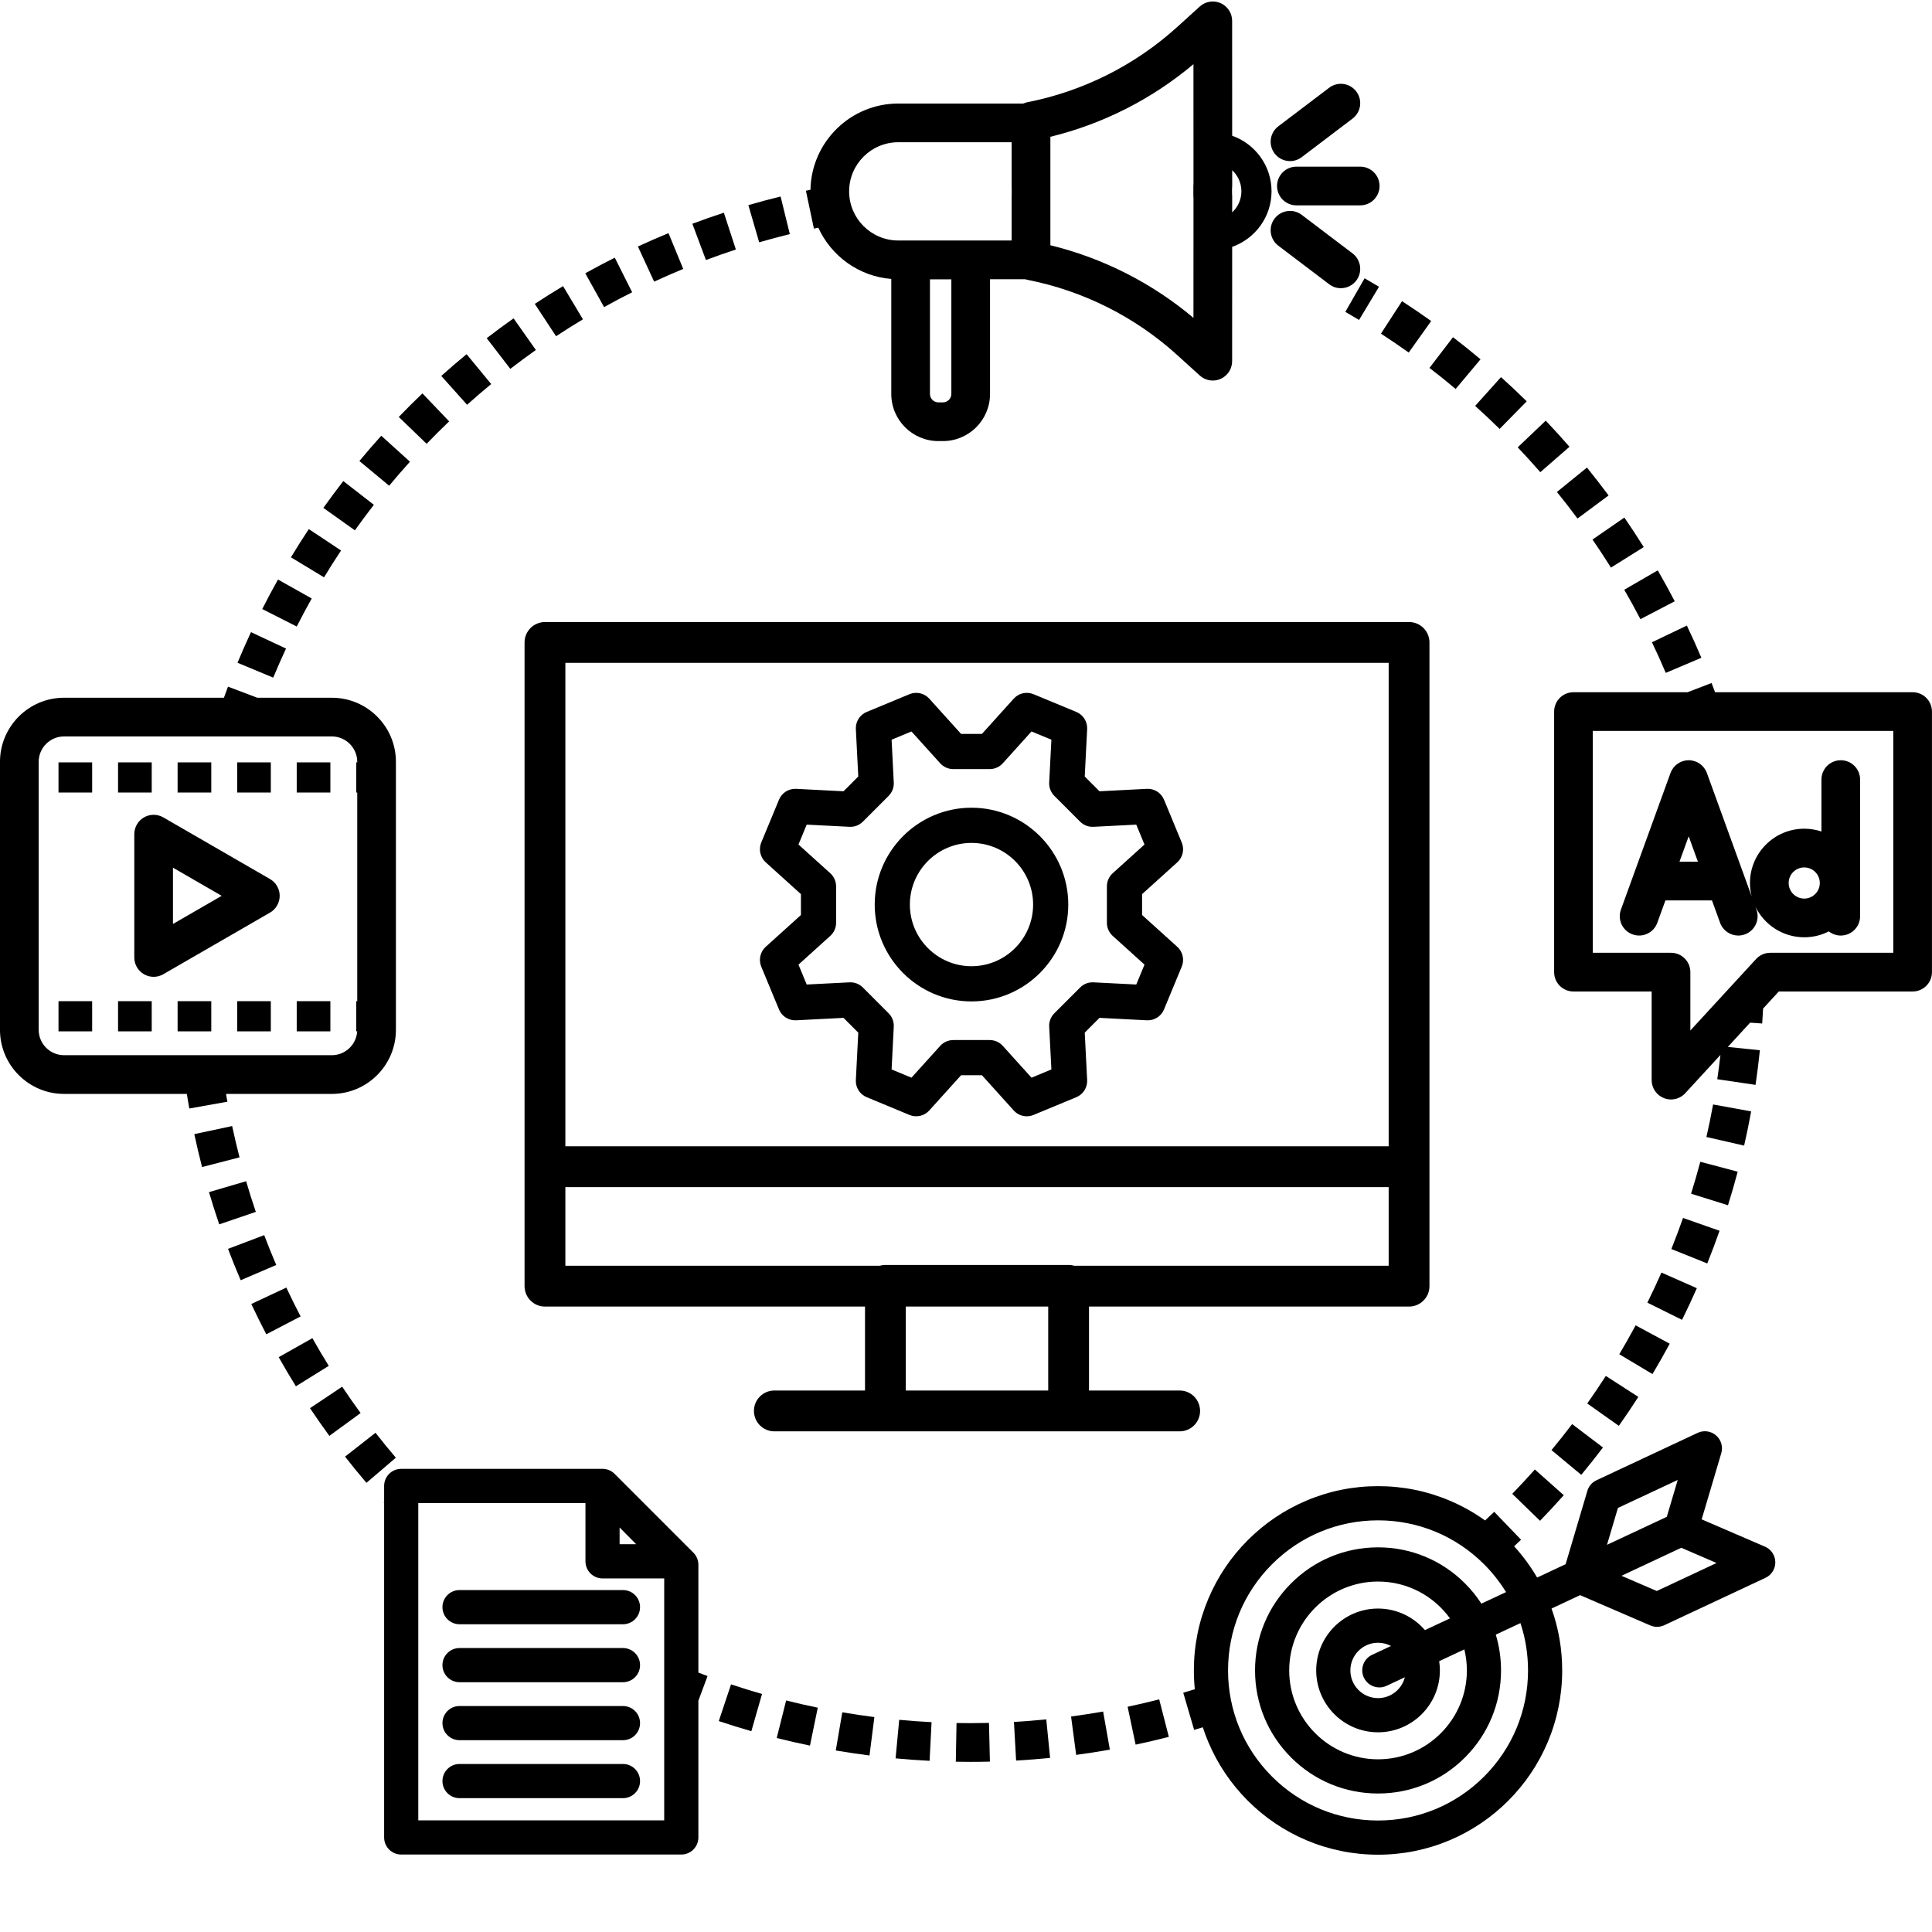 <svg xmlns="http://www.w3.org/2000/svg" xmlns:xlink="http://www.w3.org/1999/xlink" width="500" viewBox="0 0 375 375" height="500" preserveAspectRatio="xMidYMid meet"><path fill="#000000" d="M 247.875 36.102 C 247.875 38.176 249.559 39.859 251.629 39.859 L 264.016 39.859 C 266.09 39.859 267.773 38.176 267.773 36.102 C 267.773 34.027 266.09 32.348 264.016 32.348 L 251.629 32.348 C 249.555 32.348 247.875 34.027 247.875 36.102 Z M 247.875 36.102 " fill-opacity="1" fill-rule="nonzero"></path><path fill="#000000" d="M 250.391 31.27 C 251.18 31.27 251.977 31.02 252.656 30.508 L 262.527 23.02 C 264.18 21.77 264.508 19.41 263.254 17.758 C 262 16.102 259.645 15.777 257.992 17.031 L 248.121 24.516 C 246.469 25.77 246.145 28.125 247.395 29.781 C 248.133 30.754 249.254 31.27 250.391 31.27 Z M 250.391 31.27 " fill-opacity="1" fill-rule="nonzero"></path><path fill="#000000" d="M 262.527 49.184 L 252.656 41.699 C 251.004 40.449 248.648 40.773 247.395 42.426 C 246.145 44.082 246.469 46.438 248.121 47.691 L 257.996 55.176 C 258.672 55.691 259.469 55.938 260.258 55.938 C 261.395 55.938 262.516 55.426 263.254 54.449 C 264.508 52.797 264.18 50.438 262.527 49.184 Z M 262.527 49.184 " fill-opacity="1" fill-rule="nonzero"></path><path fill="#000000" d="M 371.238 134.359 L 332.891 134.359 C 332.668 133.762 332.441 133.164 332.215 132.57 L 327.555 134.359 L 305.41 134.359 C 303.336 134.359 301.656 136.043 301.656 138.117 L 301.656 188.691 C 301.656 190.766 303.336 192.449 305.41 192.449 L 320.586 192.449 L 320.586 209.648 C 320.586 211.195 321.535 212.586 322.977 213.148 C 323.422 213.32 323.883 213.406 324.34 213.406 C 325.371 213.406 326.379 212.98 327.105 212.191 L 333.938 204.762 C 333.758 206.336 333.551 207.918 333.32 209.477 L 340.75 210.574 C 341.078 208.352 341.359 206.09 341.594 203.852 L 335.367 203.211 L 339.699 198.496 L 342.039 198.66 C 342.105 197.699 342.164 196.727 342.215 195.762 L 345.262 192.449 L 371.238 192.449 C 373.312 192.449 374.992 190.766 374.992 188.691 L 374.992 138.117 C 374.992 136.039 373.312 134.359 371.238 134.359 Z M 367.484 184.934 L 343.613 184.934 C 342.562 184.934 341.562 185.375 340.852 186.148 L 328.098 200.016 L 328.098 188.691 C 328.098 186.617 326.418 184.934 324.344 184.934 L 309.164 184.934 L 309.164 141.875 L 367.484 141.875 Z M 367.484 184.934 " fill-opacity="1" fill-rule="nonzero"></path><path fill="#000000" d="M 316.871 181.363 C 318.82 182.07 320.973 181.062 321.68 179.113 L 323.258 174.77 L 332.293 174.77 L 333.867 179.113 C 334.422 180.641 335.863 181.59 337.398 181.59 C 337.824 181.59 338.254 181.516 338.68 181.363 C 340.629 180.656 341.633 178.5 340.926 176.551 L 340.711 175.961 C 342.418 179.488 346.031 181.926 350.199 181.926 C 351.918 181.926 353.539 181.516 354.973 180.781 C 355.609 181.289 356.418 181.59 357.293 181.59 C 359.367 181.59 361.047 179.906 361.047 177.832 L 361.047 151.32 C 361.047 149.246 359.367 147.562 357.293 147.562 C 355.219 147.562 353.539 149.246 353.539 151.32 L 353.539 161.395 C 352.488 161.043 351.367 160.852 350.199 160.852 C 344.395 160.852 339.668 165.578 339.668 171.391 C 339.668 172.277 339.781 173.141 339.988 173.965 L 331.305 150.035 C 330.766 148.551 329.355 147.562 327.773 147.562 C 326.195 147.562 324.785 148.551 324.246 150.035 L 314.621 176.551 C 313.914 178.5 314.918 180.652 316.871 181.363 Z M 350.199 168.367 C 351.867 168.367 353.223 169.723 353.223 171.391 C 353.223 173.055 351.867 174.414 350.199 174.414 C 348.535 174.414 347.18 173.055 347.18 171.391 C 347.176 169.723 348.531 168.367 350.199 168.367 Z M 327.773 162.324 L 329.562 167.254 L 325.984 167.254 Z M 327.773 162.324 " fill-opacity="1" fill-rule="nonzero"></path><path fill="#000000" d="M 52.414 170.625 L 31.695 158.656 C 30.535 157.984 29.105 157.984 27.941 158.656 C 26.781 159.328 26.066 160.57 26.066 161.91 L 26.066 185.844 C 26.066 187.188 26.781 188.426 27.941 189.098 C 28.523 189.434 29.172 189.602 29.82 189.602 C 30.469 189.602 31.117 189.434 31.695 189.098 L 52.414 177.133 C 53.574 176.461 54.289 175.219 54.289 173.879 C 54.289 172.535 53.574 171.297 52.414 170.625 Z M 33.574 179.34 L 33.574 168.418 L 43.027 173.879 Z M 33.574 179.34 " fill-opacity="1" fill-rule="nonzero"></path><path fill="#000000" d="M 57.594 147.977 L 64.125 147.977 L 64.125 153.828 L 57.594 153.828 Z M 57.594 147.977 " fill-opacity="1" fill-rule="nonzero"></path><path fill="#000000" d="M 11.355 147.977 L 17.887 147.977 L 17.887 153.828 L 11.355 153.828 Z M 11.355 147.977 " fill-opacity="1" fill-rule="nonzero"></path><path fill="#000000" d="M 22.914 147.977 L 29.449 147.977 L 29.449 153.828 L 22.914 153.828 Z M 22.914 147.977 " fill-opacity="1" fill-rule="nonzero"></path><path fill="#000000" d="M 46.035 147.977 L 52.566 147.977 L 52.566 153.828 L 46.035 153.828 Z M 46.035 147.977 " fill-opacity="1" fill-rule="nonzero"></path><path fill="#000000" d="M 34.473 147.977 L 41.008 147.977 L 41.008 153.828 L 34.473 153.828 Z M 34.473 147.977 " fill-opacity="1" fill-rule="nonzero"></path><path fill="#000000" d="M 34.473 194.328 L 41.008 194.328 L 41.008 200.184 L 34.473 200.184 Z M 34.473 194.328 " fill-opacity="1" fill-rule="nonzero"></path><path fill="#000000" d="M 57.594 194.328 L 64.125 194.328 L 64.125 200.184 L 57.594 200.184 Z M 57.594 194.328 " fill-opacity="1" fill-rule="nonzero"></path><path fill="#000000" d="M 22.914 194.328 L 29.449 194.328 L 29.449 200.184 L 22.914 200.184 Z M 22.914 194.328 " fill-opacity="1" fill-rule="nonzero"></path><path fill="#000000" d="M 46.035 194.328 L 52.566 194.328 L 52.566 200.184 L 46.035 200.184 Z M 46.035 194.328 " fill-opacity="1" fill-rule="nonzero"></path><path fill="#000000" d="M 11.355 194.328 L 17.887 194.328 L 17.887 200.184 L 11.355 200.184 Z M 11.355 194.328 " fill-opacity="1" fill-rule="nonzero"></path><path fill="#000000" d="M 85.879 311.945 C 85.879 313.777 87.363 315.266 89.191 315.266 L 120.918 315.266 C 122.75 315.266 124.234 313.777 124.234 311.945 C 124.234 310.113 122.75 308.629 120.918 308.629 L 89.191 308.629 C 87.363 308.629 85.879 310.113 85.879 311.945 Z M 85.879 311.945 " fill-opacity="1" fill-rule="nonzero"></path><path fill="#000000" d="M 120.918 319.883 L 89.191 319.883 C 87.363 319.883 85.879 321.367 85.879 323.199 C 85.879 325.031 87.363 326.516 89.191 326.516 L 120.918 326.516 C 122.75 326.516 124.234 325.031 124.234 323.199 C 124.234 321.367 122.75 319.883 120.918 319.883 Z M 120.918 319.883 " fill-opacity="1" fill-rule="nonzero"></path><path fill="#000000" d="M 120.918 331.137 L 89.191 331.137 C 87.363 331.137 85.879 332.621 85.879 334.453 C 85.879 336.285 87.363 337.77 89.191 337.77 L 120.918 337.77 C 122.75 337.77 124.234 336.285 124.234 334.453 C 124.234 332.621 122.75 331.137 120.918 331.137 Z M 120.918 331.137 " fill-opacity="1" fill-rule="nonzero"></path><path fill="#000000" d="M 120.918 342.387 L 89.191 342.387 C 87.363 342.387 85.879 343.875 85.879 345.707 C 85.879 347.539 87.363 349.023 89.191 349.023 L 120.918 349.023 C 122.75 349.023 124.234 347.539 124.234 345.707 C 124.234 343.875 122.75 342.387 120.918 342.387 Z M 120.918 342.387 " fill-opacity="1" fill-rule="nonzero"></path><path fill="#000000" d="M 342.586 300.207 L 330.293 294.906 L 334.098 282.066 C 334.469 280.812 334.07 279.461 333.082 278.609 C 332.094 277.758 330.695 277.562 329.512 278.117 L 309.879 287.316 C 309.02 287.715 308.375 288.469 308.105 289.375 L 303.887 303.609 L 298.355 306.203 C 297.086 304.031 295.598 302.004 293.891 300.133 C 294.344 299.711 294.793 299.281 295.234 298.855 L 290.023 293.441 C 289.441 294.004 288.848 294.566 288.254 295.121 C 286.121 293.594 283.828 292.305 281.391 291.273 C 276.98 289.406 272.301 288.461 267.477 288.461 C 262.652 288.461 257.973 289.406 253.562 291.273 C 249.305 293.074 245.484 295.652 242.199 298.938 C 238.918 302.223 236.344 306.047 234.543 310.305 C 232.676 314.719 231.73 319.402 231.73 324.227 C 231.73 325.453 231.793 326.672 231.914 327.879 C 231.164 328.113 230.414 328.34 229.668 328.559 L 231.781 335.77 C 232.34 335.605 232.902 335.438 233.465 335.266 C 233.781 336.238 234.141 337.199 234.543 338.152 C 236.344 342.41 238.918 346.234 242.199 349.52 C 245.484 352.801 249.305 355.379 253.562 357.184 C 257.973 359.047 262.652 359.996 267.477 359.996 C 272.301 359.996 276.98 359.047 281.391 357.184 C 285.648 355.379 289.469 352.801 292.75 349.52 C 296.031 346.234 298.609 342.41 300.41 338.152 C 302.273 333.738 303.219 329.055 303.219 324.227 C 303.219 320.094 302.527 316.062 301.152 312.219 L 306.699 309.617 L 320.324 315.496 C 320.742 315.676 321.191 315.766 321.637 315.766 C 322.117 315.766 322.598 315.664 323.043 315.453 L 342.676 306.258 C 343.859 305.703 344.609 304.508 344.586 303.199 C 344.566 301.895 343.785 300.723 342.586 300.207 Z M 288.062 344.828 C 282.562 350.328 275.25 353.359 267.477 353.359 C 259.699 353.359 252.387 350.328 246.891 344.828 C 241.391 339.324 238.363 332.008 238.363 324.227 C 238.363 316.445 241.391 309.133 246.891 303.629 C 252.387 298.129 259.699 295.098 267.477 295.098 C 275.25 295.098 282.562 298.129 288.062 303.629 C 289.707 305.277 291.133 307.09 292.32 309.027 L 287.535 311.266 C 286.629 309.863 285.566 308.547 284.355 307.336 C 279.848 302.824 273.852 300.34 267.477 300.34 C 261.098 300.34 255.102 302.824 250.594 307.336 C 246.086 311.848 243.602 317.848 243.602 324.227 C 243.602 330.609 246.086 336.609 250.594 341.121 C 255.105 345.633 261.098 348.117 267.477 348.117 C 273.852 348.117 279.848 345.633 284.355 341.121 C 288.867 336.605 291.348 330.609 291.348 324.227 C 291.348 321.84 291.004 319.508 290.332 317.285 L 295.117 315.043 C 296.086 317.965 296.59 321.059 296.59 324.227 C 296.59 332.008 293.559 339.324 288.062 344.828 Z M 264.723 325.617 C 265.289 326.82 266.484 327.527 267.73 327.527 C 268.203 327.527 268.68 327.426 269.133 327.215 L 272.684 325.555 C 272.09 327.879 269.98 329.605 267.477 329.605 C 264.516 329.605 262.105 327.191 262.105 324.23 C 262.105 321.266 264.516 318.855 267.477 318.855 C 268.387 318.855 269.242 319.082 269.996 319.484 L 266.32 321.203 C 264.664 321.98 263.949 323.957 264.723 325.617 Z M 267.477 312.219 C 260.855 312.219 255.473 317.605 255.473 324.23 C 255.473 330.852 260.855 336.238 267.477 336.238 C 274.094 336.238 279.48 330.852 279.48 324.23 C 279.48 323.617 279.434 323.02 279.344 322.434 L 284.23 320.145 C 284.547 321.453 284.719 322.82 284.719 324.23 C 284.719 333.742 276.984 341.48 267.477 341.48 C 257.969 341.48 250.234 333.742 250.234 324.23 C 250.234 314.715 257.969 306.977 267.477 306.977 C 273.215 306.977 278.305 309.797 281.441 314.125 L 276.574 316.402 C 274.371 313.844 271.109 312.219 267.477 312.219 Z M 314.039 292.691 L 325.645 287.258 L 323.523 294.414 L 311.918 299.848 Z M 321.582 308.812 L 314.73 305.859 L 326.336 300.422 L 333.184 303.379 Z M 321.582 308.812 " fill-opacity="1" fill-rule="nonzero"></path><path fill="#000000" d="M 232.934 273.859 C 232.934 271.672 231.16 269.898 228.977 269.898 L 211.375 269.898 L 211.375 253.602 L 273.5 253.602 C 275.688 253.602 277.457 251.828 277.457 249.641 L 277.457 124.699 C 277.457 122.512 275.688 120.738 273.5 120.738 L 105.777 120.738 C 103.59 120.738 101.816 122.512 101.816 124.699 L 101.816 249.641 C 101.816 251.828 103.59 253.605 105.777 253.605 L 167.898 253.605 L 167.898 269.898 L 150.301 269.898 C 148.113 269.898 146.34 271.672 146.34 273.859 C 146.34 276.047 148.113 277.824 150.301 277.824 L 228.977 277.824 C 231.164 277.82 232.934 276.047 232.934 273.859 Z M 109.738 128.66 L 269.539 128.66 L 269.539 222.492 L 109.738 222.492 Z M 203.457 269.898 L 175.816 269.898 L 175.816 253.605 L 203.457 253.605 Z M 207.418 245.527 L 171.859 245.527 C 171.48 245.527 171.113 245.582 170.766 245.68 L 109.738 245.68 L 109.738 230.418 L 269.539 230.418 L 269.539 245.68 L 208.512 245.68 C 208.164 245.582 207.797 245.527 207.418 245.527 Z M 207.418 245.527 " fill-opacity="1" fill-rule="nonzero"></path><path fill="#000000" d="M 66.199 106.852 L 59.941 102.695 C 58.754 104.488 57.582 106.332 56.469 108.172 L 62.895 112.062 C 63.953 110.309 65.066 108.555 66.199 106.852 Z M 66.199 106.852 " fill-opacity="1" fill-rule="nonzero"></path><path fill="#000000" d="M 87.18 81.789 L 81.992 76.355 C 80.438 77.84 78.891 79.383 77.398 80.93 L 82.809 86.145 C 84.227 84.668 85.699 83.203 87.18 81.789 Z M 87.18 81.789 " fill-opacity="1" fill-rule="nonzero"></path><path fill="#000000" d="M 95.34 74.547 L 90.566 68.746 C 88.91 70.113 87.254 71.531 85.652 72.969 L 90.66 78.566 C 92.184 77.199 93.758 75.848 95.34 74.547 Z M 95.34 74.547 " fill-opacity="1" fill-rule="nonzero"></path><path fill="#000000" d="M 55.52 125.883 L 48.715 122.703 C 47.805 124.652 46.926 126.652 46.098 128.641 L 53.031 131.527 C 53.816 129.637 54.656 127.738 55.52 125.883 Z M 55.52 125.883 " fill-opacity="1" fill-rule="nonzero"></path><path fill="#000000" d="M 79.574 89.613 L 74 84.578 C 72.559 86.176 71.129 87.828 69.758 89.484 L 75.535 94.281 C 76.844 92.707 78.199 91.137 79.574 89.613 Z M 79.574 89.613 " fill-opacity="1" fill-rule="nonzero"></path><path fill="#000000" d="M 60.504 116.164 L 53.957 112.488 C 52.902 114.367 51.875 116.293 50.902 118.211 L 57.598 121.609 C 58.523 119.785 59.504 117.953 60.504 116.164 Z M 60.504 116.164 " fill-opacity="1" fill-rule="nonzero"></path><path fill="#000000" d="M 132.613 52.199 L 129.754 45.25 C 127.766 46.07 125.77 46.941 123.816 47.844 L 126.969 54.668 C 128.824 53.809 130.723 52.977 132.613 52.199 Z M 132.613 52.199 " fill-opacity="1" fill-rule="nonzero"></path><path fill="#000000" d="M 153.305 45.438 L 151.512 38.137 C 149.426 38.652 147.32 39.215 145.258 39.816 L 147.355 47.031 C 149.316 46.461 151.32 45.926 153.305 45.438 Z M 153.305 45.438 " fill-opacity="1" fill-rule="nonzero"></path><path fill="#000000" d="M 122.699 56.727 L 119.328 50.012 C 117.41 50.977 115.48 51.996 113.602 53.043 L 117.254 59.609 C 119.039 58.613 120.871 57.641 122.699 56.727 Z M 122.699 56.727 " fill-opacity="1" fill-rule="nonzero"></path><path fill="#000000" d="M 72.566 97.984 L 66.633 93.375 C 65.316 95.074 64.012 96.828 62.766 98.582 L 68.887 102.938 C 70.07 101.27 71.312 99.602 72.566 97.984 Z M 72.566 97.984 " fill-opacity="1" fill-rule="nonzero"></path><path fill="#000000" d="M 142.832 48.43 L 140.5 41.285 C 138.457 41.953 136.402 42.676 134.387 43.43 L 137.02 50.469 C 138.938 49.75 140.891 49.066 142.832 48.43 Z M 142.832 48.43 " fill-opacity="1" fill-rule="nonzero"></path><path fill="#000000" d="M 104.012 67.934 L 99.684 61.793 C 97.926 63.031 96.172 64.324 94.469 65.641 L 99.051 71.594 C 100.672 70.344 102.34 69.113 104.012 67.934 Z M 104.012 67.934 " fill-opacity="1" fill-rule="nonzero"></path><path fill="#000000" d="M 113.148 61.98 L 109.289 55.535 C 107.441 56.641 105.598 57.801 103.801 58.984 L 107.93 65.262 C 109.637 64.137 111.395 63.031 113.148 61.98 Z M 113.148 61.98 " fill-opacity="1" fill-rule="nonzero"></path><path fill="#000000" d="M 158.832 44.191 C 161.34 49.695 166.691 53.645 172.996 54.141 L 172.996 76.469 C 172.996 81.512 177.098 85.613 182.137 85.613 L 183.023 85.613 C 188.062 85.613 192.164 81.512 192.164 76.469 L 192.164 54.195 L 198.969 54.195 C 199.105 54.238 199.242 54.273 199.387 54.305 C 210.242 56.434 220.312 61.492 228.508 68.926 L 232.879 72.891 C 233.586 73.531 234.488 73.863 235.402 73.863 C 235.918 73.863 236.434 73.758 236.922 73.543 C 238.281 72.938 239.156 71.594 239.156 70.105 L 239.164 47.914 C 243.609 46.352 246.805 42.109 246.805 37.133 C 246.805 32.156 243.609 27.91 239.164 26.348 L 239.156 4.043 C 239.156 2.559 238.281 1.211 236.922 0.609 C 235.566 0.008 233.98 0.266 232.879 1.262 L 228.508 5.227 C 220.312 12.66 210.242 17.715 199.387 19.848 C 199.109 19.902 198.848 19.988 198.598 20.098 L 174.348 20.098 C 165.059 20.098 157.48 27.574 157.312 36.832 C 157.016 36.895 156.719 36.957 156.426 37.02 L 157.977 44.371 C 158.258 44.309 158.547 44.25 158.832 44.191 Z M 239.141 36.59 C 239.156 36.438 239.168 36.285 239.168 36.129 L 239.168 33.043 C 240.266 34.062 240.953 35.516 240.953 37.133 C 240.953 38.746 240.266 40.199 239.164 41.219 L 239.168 38.023 C 239.168 37.867 239.156 37.715 239.137 37.562 L 239.137 36.59 Z M 203.879 38.02 L 203.879 26.551 C 214.094 24.055 223.598 19.23 231.648 12.457 L 231.656 35.672 C 231.637 35.824 231.629 35.977 231.629 36.133 L 231.629 38.023 C 231.629 38.176 231.641 38.328 231.656 38.48 L 231.648 61.699 C 223.598 54.922 214.094 50.098 203.879 47.605 Z M 184.656 76.469 C 184.656 77.367 183.922 78.098 183.023 78.098 L 182.137 78.098 C 181.234 78.098 180.504 77.367 180.504 76.469 L 180.504 54.223 L 184.656 54.223 Z M 174.348 27.609 L 196.355 27.609 L 196.355 36.133 C 196.355 36.25 196.359 36.367 196.371 36.48 L 196.371 37.672 C 196.359 37.785 196.355 37.902 196.355 38.02 L 196.355 46.68 L 174.348 46.68 C 169.094 46.68 164.816 42.402 164.816 37.145 C 164.816 31.887 169.094 27.609 174.348 27.609 Z M 174.348 27.609 " fill-opacity="1" fill-rule="nonzero"></path><path fill="#000000" d="M 45.059 218.566 L 37.715 220.133 C 38.168 222.262 38.676 224.414 39.219 226.523 L 46.492 224.641 C 45.973 222.637 45.492 220.59 45.059 218.566 Z M 45.059 218.566 " fill-opacity="1" fill-rule="nonzero"></path><path fill="#000000" d="M 55.578 249.918 L 48.777 253.102 C 49.703 255.074 50.68 257.055 51.688 258.988 L 58.344 255.516 C 57.387 253.676 56.457 251.793 55.578 249.918 Z M 55.578 249.918 " fill-opacity="1" fill-rule="nonzero"></path><path fill="#000000" d="M 47.77 229.273 L 40.562 231.391 C 41.18 233.48 41.848 235.586 42.551 237.648 L 49.656 235.223 C 48.988 233.262 48.352 231.258 47.77 229.273 Z M 47.77 229.273 " fill-opacity="1" fill-rule="nonzero"></path><path fill="#000000" d="M 51.281 239.742 L 44.258 242.402 C 45.031 244.438 45.855 246.488 46.715 248.492 L 53.617 245.531 C 52.801 243.629 52.016 241.68 51.281 239.742 Z M 51.281 239.742 " fill-opacity="1" fill-rule="nonzero"></path><path fill="#000000" d="M 66.414 269.152 L 60.172 273.324 C 61.379 275.133 62.645 276.945 63.93 278.703 L 69.992 274.27 C 68.77 272.598 67.566 270.875 66.414 269.152 Z M 66.414 269.152 " fill-opacity="1" fill-rule="nonzero"></path><path fill="#000000" d="M 72.887 278.102 L 66.973 282.73 C 68.312 284.449 69.711 286.156 71.125 287.816 L 76.836 282.941 C 75.492 281.363 74.164 279.734 72.887 278.102 Z M 72.887 278.102 " fill-opacity="1" fill-rule="nonzero"></path><path fill="#000000" d="M 60.633 259.738 L 54.094 263.426 C 55.16 265.324 56.285 267.227 57.434 269.078 L 63.812 265.109 C 62.719 263.352 61.652 261.543 60.633 259.738 Z M 60.633 259.738 " fill-opacity="1" fill-rule="nonzero"></path><path fill="#000000" d="M 43.871 212.328 L 64.41 212.328 C 71.27 212.328 76.848 206.746 76.848 199.883 L 76.848 147.875 C 76.848 141.012 71.27 135.43 64.41 135.43 L 49.934 135.43 L 44.254 133.277 C 43.988 133.988 43.723 134.711 43.461 135.43 L 12.434 135.43 C 5.578 135.43 -0.004 141.012 -0.004 147.875 L -0.004 199.883 C -0.004 206.746 5.578 212.328 12.434 212.328 L 36.262 212.328 C 36.414 213.273 36.574 214.223 36.742 215.16 L 44.133 213.84 C 44.043 213.336 43.957 212.832 43.871 212.328 Z M 12.434 204.812 C 9.719 204.812 7.508 202.602 7.508 199.883 L 7.508 147.875 C 7.508 145.156 9.719 142.941 12.434 142.941 L 64.41 142.941 C 67.129 142.941 69.34 145.156 69.34 147.875 L 69.34 147.973 L 69.152 147.973 L 69.152 153.828 L 69.34 153.828 L 69.34 194.328 L 69.152 194.328 L 69.152 200.184 L 69.328 200.184 C 69.172 202.762 67.027 204.812 64.41 204.812 Z M 12.434 204.812 " fill-opacity="1" fill-rule="nonzero"></path><path fill="#000000" d="M 188.371 334.461 C 187.469 334.461 186.559 334.453 185.66 334.438 L 185.523 341.949 C 186.465 341.969 187.426 341.977 188.371 341.977 C 189.625 341.977 190.895 341.961 192.141 341.93 L 191.961 334.418 C 190.773 334.445 189.566 334.461 188.371 334.461 Z M 188.371 334.461 " fill-opacity="1" fill-rule="nonzero"></path><path fill="#000000" d="M 218.871 331.281 L 220.426 338.633 C 222.574 338.18 224.742 337.668 226.871 337.121 L 225 329.844 C 222.977 330.363 220.914 330.848 218.871 331.281 Z M 218.871 331.281 " fill-opacity="1" fill-rule="nonzero"></path><path fill="#000000" d="M 207.895 333.172 L 208.883 340.621 C 211.062 340.332 213.262 339.988 215.426 339.605 L 214.117 332.207 C 212.059 332.57 209.965 332.895 207.895 333.172 Z M 207.895 333.172 " fill-opacity="1" fill-rule="nonzero"></path><path fill="#000000" d="M 162.223 339.766 C 164.383 340.133 166.59 340.461 168.77 340.738 L 169.715 333.285 C 167.641 333.02 165.543 332.711 163.488 332.355 Z M 162.223 339.766 " fill-opacity="1" fill-rule="nonzero"></path><path fill="#000000" d="M 173.832 341.297 C 176.02 341.504 178.238 341.664 180.434 341.773 L 180.816 334.27 C 178.727 334.164 176.613 334.012 174.535 333.816 Z M 173.832 341.297 " fill-opacity="1" fill-rule="nonzero"></path><path fill="#000000" d="M 150.762 337.348 C 152.891 337.883 155.062 338.379 157.215 338.82 L 158.727 331.461 C 156.68 331.039 154.613 330.566 152.586 330.059 Z M 150.762 337.348 " fill-opacity="1" fill-rule="nonzero"></path><path fill="#000000" d="M 196.805 334.223 L 197.227 341.727 C 199.422 341.602 201.641 341.426 203.824 341.207 L 203.082 333.73 C 201.004 333.941 198.891 334.105 196.805 334.223 Z M 196.805 334.223 " fill-opacity="1" fill-rule="nonzero"></path><path fill="#000000" d="M 139.516 334.062 C 141.602 334.758 143.727 335.418 145.84 336.023 L 147.91 328.801 C 145.902 328.227 143.879 327.598 141.895 326.934 Z M 139.516 334.062 " fill-opacity="1" fill-rule="nonzero"></path><path fill="#000000" d="M 135.555 303.719 C 135.555 302.836 135.207 301.992 134.582 301.371 L 119.293 286.074 C 119.246 286.023 119.191 285.977 119.141 285.93 C 119.129 285.918 119.113 285.906 119.102 285.895 C 119.051 285.852 119 285.812 118.945 285.77 C 118.938 285.766 118.934 285.762 118.926 285.754 C 118.871 285.715 118.812 285.672 118.75 285.637 C 118.734 285.625 118.715 285.613 118.699 285.602 C 118.645 285.566 118.59 285.535 118.535 285.504 C 118.527 285.5 118.52 285.496 118.512 285.492 C 118.453 285.461 118.387 285.43 118.324 285.402 C 118.309 285.395 118.289 285.383 118.27 285.375 C 118.211 285.352 118.148 285.324 118.09 285.305 C 118.082 285.301 118.078 285.301 118.07 285.297 C 118.004 285.273 117.938 285.25 117.871 285.23 C 117.852 285.227 117.836 285.223 117.816 285.219 C 117.754 285.199 117.688 285.184 117.625 285.172 C 117.617 285.168 117.613 285.168 117.609 285.168 C 117.539 285.152 117.469 285.141 117.398 285.133 C 117.379 285.129 117.359 285.125 117.344 285.125 C 117.281 285.117 117.219 285.113 117.156 285.109 C 117.145 285.105 117.137 285.105 117.125 285.105 C 117.066 285.102 117.008 285.102 116.953 285.102 L 77.875 285.102 C 76.043 285.102 74.559 286.586 74.559 288.418 L 74.559 291.52 L 74.461 291.605 C 74.492 291.637 74.527 291.672 74.559 291.707 L 74.559 356.648 C 74.559 358.48 76.043 359.965 77.875 359.965 L 132.238 359.965 C 134.07 359.965 135.555 358.48 135.555 356.648 L 135.555 330.105 L 137.332 325.324 C 136.742 325.102 136.148 324.879 135.555 324.648 Z M 120.266 296.484 L 123.484 299.734 L 120.266 299.734 Z M 128.922 353.332 L 81.188 353.332 L 81.188 291.738 L 113.637 291.738 L 113.637 303.055 C 113.637 304.887 115.121 306.371 116.949 306.371 L 128.922 306.371 Z M 128.922 353.332 " fill-opacity="1" fill-rule="nonzero"></path><path fill="#000000" d="M 324.41 242.434 L 331.379 245.234 C 332.219 243.145 333.02 241.012 333.762 238.891 L 326.676 236.402 C 325.969 238.418 325.207 240.449 324.41 242.434 Z M 324.41 242.434 " fill-opacity="1" fill-rule="nonzero"></path><path fill="#000000" d="M 314.301 262.855 L 320.746 266.707 C 321.902 264.773 323.023 262.789 324.09 260.812 L 317.477 257.25 C 316.465 259.129 315.398 261.016 314.301 262.855 Z M 314.301 262.855 " fill-opacity="1" fill-rule="nonzero"></path><path fill="#000000" d="M 319.754 252.844 L 326.484 256.18 C 327.48 254.164 328.449 252.098 329.355 250.039 L 322.484 247.004 C 321.621 248.961 320.703 250.926 319.754 252.844 Z M 319.754 252.844 " fill-opacity="1" fill-rule="nonzero"></path><path fill="#000000" d="M 328.238 231.695 L 335.402 233.938 C 336.074 231.793 336.707 229.602 337.285 227.426 L 330.027 225.5 C 329.477 227.57 328.875 229.652 328.238 231.695 Z M 328.238 231.695 " fill-opacity="1" fill-rule="nonzero"></path><path fill="#000000" d="M 339.898 215.723 L 332.512 214.375 C 332.129 216.477 331.691 218.602 331.215 220.688 L 338.535 222.363 C 339.035 220.172 339.496 217.938 339.898 215.723 Z M 339.898 215.723 " fill-opacity="1" fill-rule="nonzero"></path><path fill="#000000" d="M 308.082 272.414 L 314.215 276.754 C 315.512 274.918 316.789 273.027 318.004 271.137 L 311.688 267.07 C 310.531 268.871 309.32 270.668 308.082 272.414 Z M 308.082 272.414 " fill-opacity="1" fill-rule="nonzero"></path><path fill="#000000" d="M 301.145 281.465 L 306.922 286.266 C 308.359 284.535 309.777 282.75 311.133 280.957 L 305.152 276.414 C 303.859 278.117 302.512 279.816 301.145 281.465 Z M 301.145 281.465 " fill-opacity="1" fill-rule="nonzero"></path><path fill="#000000" d="M 293.527 289.949 L 298.918 295.184 C 300.484 293.566 302.035 291.898 303.527 290.219 L 297.914 285.227 C 296.492 286.824 295.02 288.414 293.527 289.949 Z M 293.527 289.949 " fill-opacity="1" fill-rule="nonzero"></path><path fill="#000000" d="M 267.664 55.66 C 266.738 55.105 265.797 54.551 264.863 54.016 L 261.129 60.535 C 262.02 61.043 262.914 61.57 263.793 62.102 Z M 267.664 55.66 " fill-opacity="1" fill-rule="nonzero"></path><path fill="#000000" d="M 312.684 110.172 L 319.051 106.184 C 317.844 104.258 316.578 102.332 315.289 100.457 L 309.105 104.723 C 310.332 106.504 311.535 108.34 312.684 110.172 Z M 312.684 110.172 " fill-opacity="1" fill-rule="nonzero"></path><path fill="#000000" d="M 318.406 120.18 L 325.066 116.707 C 324.02 114.691 322.906 112.672 321.77 110.703 L 315.27 114.469 C 316.352 116.34 317.41 118.262 318.406 120.18 Z M 318.406 120.18 " fill-opacity="1" fill-rule="nonzero"></path><path fill="#000000" d="M 306.191 100.645 L 312.227 96.168 C 310.871 94.344 309.461 92.523 308.027 90.754 L 302.195 95.492 C 303.562 97.172 304.906 98.906 306.191 100.645 Z M 306.191 100.645 " fill-opacity="1" fill-rule="nonzero"></path><path fill="#000000" d="M 323.324 130.605 L 330.234 127.672 C 329.348 125.578 328.402 123.477 327.418 121.422 L 320.645 124.664 C 321.578 126.617 322.48 128.617 323.324 130.605 Z M 323.324 130.605 " fill-opacity="1" fill-rule="nonzero"></path><path fill="#000000" d="M 282.539 75.496 L 287.371 69.742 C 285.629 68.277 283.832 66.836 282.027 65.449 L 277.457 71.414 C 279.176 72.73 280.883 74.102 282.539 75.496 Z M 282.539 75.496 " fill-opacity="1" fill-rule="nonzero"></path><path fill="#000000" d="M 291.074 83.254 L 296.336 77.895 C 294.715 76.301 293.035 74.719 291.348 73.199 L 286.324 78.785 C 287.934 80.23 289.531 81.734 291.074 83.254 Z M 291.074 83.254 " fill-opacity="1" fill-rule="nonzero"></path><path fill="#000000" d="M 277.793 62.312 C 275.945 60.992 274.039 59.695 272.133 58.457 L 268.043 64.758 C 269.855 65.938 271.668 67.172 273.43 68.43 Z M 277.793 62.312 " fill-opacity="1" fill-rule="nonzero"></path><path fill="#000000" d="M 298.973 91.652 L 304.637 86.719 C 303.145 85.004 301.594 83.297 300.027 81.648 L 294.586 86.828 C 296.078 88.395 297.555 90.02 298.973 91.652 Z M 298.973 91.652 " fill-opacity="1" fill-rule="nonzero"></path><path fill="#000000" d="M 228.512 167.375 C 229.582 166.406 229.93 164.867 229.375 163.531 L 225.934 155.219 C 225.383 153.883 224.051 153.039 222.605 153.113 L 213.41 153.586 L 210.547 150.719 L 211.016 141.516 C 211.09 140.074 210.246 138.738 208.914 138.188 L 200.605 134.742 C 199.27 134.191 197.73 134.535 196.766 135.609 L 190.594 142.449 L 186.543 142.449 L 180.371 135.609 C 179.402 134.535 177.867 134.191 176.531 134.742 L 168.223 138.188 C 166.887 138.738 166.047 140.074 166.121 141.516 L 166.59 150.719 L 163.727 153.586 L 154.527 153.113 C 153.086 153.043 151.754 153.883 151.203 155.219 L 147.758 163.531 C 147.207 164.867 147.555 166.406 148.625 167.375 L 155.461 173.551 L 155.461 177.602 L 148.625 183.777 C 147.555 184.746 147.207 186.285 147.758 187.621 L 151.203 195.934 C 151.754 197.27 153.086 198.113 154.527 198.039 L 163.727 197.566 L 166.59 200.434 L 166.121 209.637 C 166.047 211.078 166.887 212.414 168.223 212.965 L 176.531 216.41 C 177.867 216.965 179.402 216.617 180.371 215.543 L 186.543 208.703 L 190.594 208.703 L 196.766 215.543 C 197.426 216.277 198.352 216.672 199.297 216.672 C 199.738 216.672 200.18 216.586 200.605 216.41 L 208.914 212.965 C 210.246 212.414 211.09 211.078 211.016 209.637 L 210.547 200.434 L 213.41 197.566 L 222.605 198.039 C 224.051 198.113 225.383 197.27 225.934 195.934 L 229.375 187.621 C 229.93 186.285 229.582 184.746 228.512 183.777 L 221.676 177.602 L 221.676 173.551 Z M 215.973 181.656 L 222.148 187.234 L 220.551 191.094 L 212.242 190.672 C 211.277 190.621 210.336 190.984 209.656 191.668 L 204.645 196.68 C 203.961 197.363 203.602 198.305 203.648 199.27 L 204.074 207.578 L 200.215 209.18 L 194.641 203.004 C 193.996 202.285 193.074 201.875 192.109 201.875 L 185.023 201.875 C 184.059 201.875 183.137 202.285 182.488 203.004 L 176.914 209.18 L 173.059 207.578 L 173.48 199.27 C 173.531 198.305 173.168 197.363 172.484 196.68 L 167.477 191.668 C 166.793 190.984 165.852 190.621 164.887 190.672 L 156.582 191.094 L 154.984 187.234 L 161.156 181.656 C 161.875 181.012 162.285 180.09 162.285 179.121 L 162.285 172.031 C 162.285 171.066 161.875 170.145 161.156 169.496 L 154.984 163.922 L 156.582 160.059 L 164.887 160.484 C 165.852 160.535 166.793 160.172 167.477 159.488 L 172.484 154.477 C 173.168 153.793 173.531 152.852 173.48 151.887 L 173.059 143.574 L 176.914 141.977 L 182.488 148.152 C 183.137 148.871 184.059 149.281 185.023 149.281 L 192.109 149.281 C 193.074 149.281 193.996 148.871 194.641 148.152 L 200.215 141.977 L 204.074 143.574 L 203.648 151.887 C 203.598 152.852 203.961 153.793 204.645 154.477 L 209.652 159.488 C 210.336 160.172 211.277 160.535 212.242 160.484 L 220.547 160.059 L 222.145 163.922 L 215.973 169.496 C 215.258 170.145 214.848 171.066 214.848 172.031 L 214.848 179.121 C 214.848 180.086 215.258 181.008 215.973 181.656 Z M 215.973 181.656 " fill-opacity="1" fill-rule="nonzero"></path><path fill="#000000" d="M 188.566 156.777 C 178.207 156.777 169.781 165.211 169.781 175.578 C 169.781 185.941 178.207 194.375 188.566 194.375 C 198.926 194.375 207.352 185.941 207.352 175.578 C 207.352 165.211 198.926 156.777 188.566 156.777 Z M 188.566 187.543 C 181.973 187.543 176.605 182.176 176.605 175.578 C 176.605 168.98 181.973 163.609 188.566 163.609 C 195.164 163.609 200.527 168.977 200.527 175.578 C 200.527 182.176 195.16 187.543 188.566 187.543 Z M 188.566 187.543 " fill-opacity="1" fill-rule="nonzero"></path></svg>